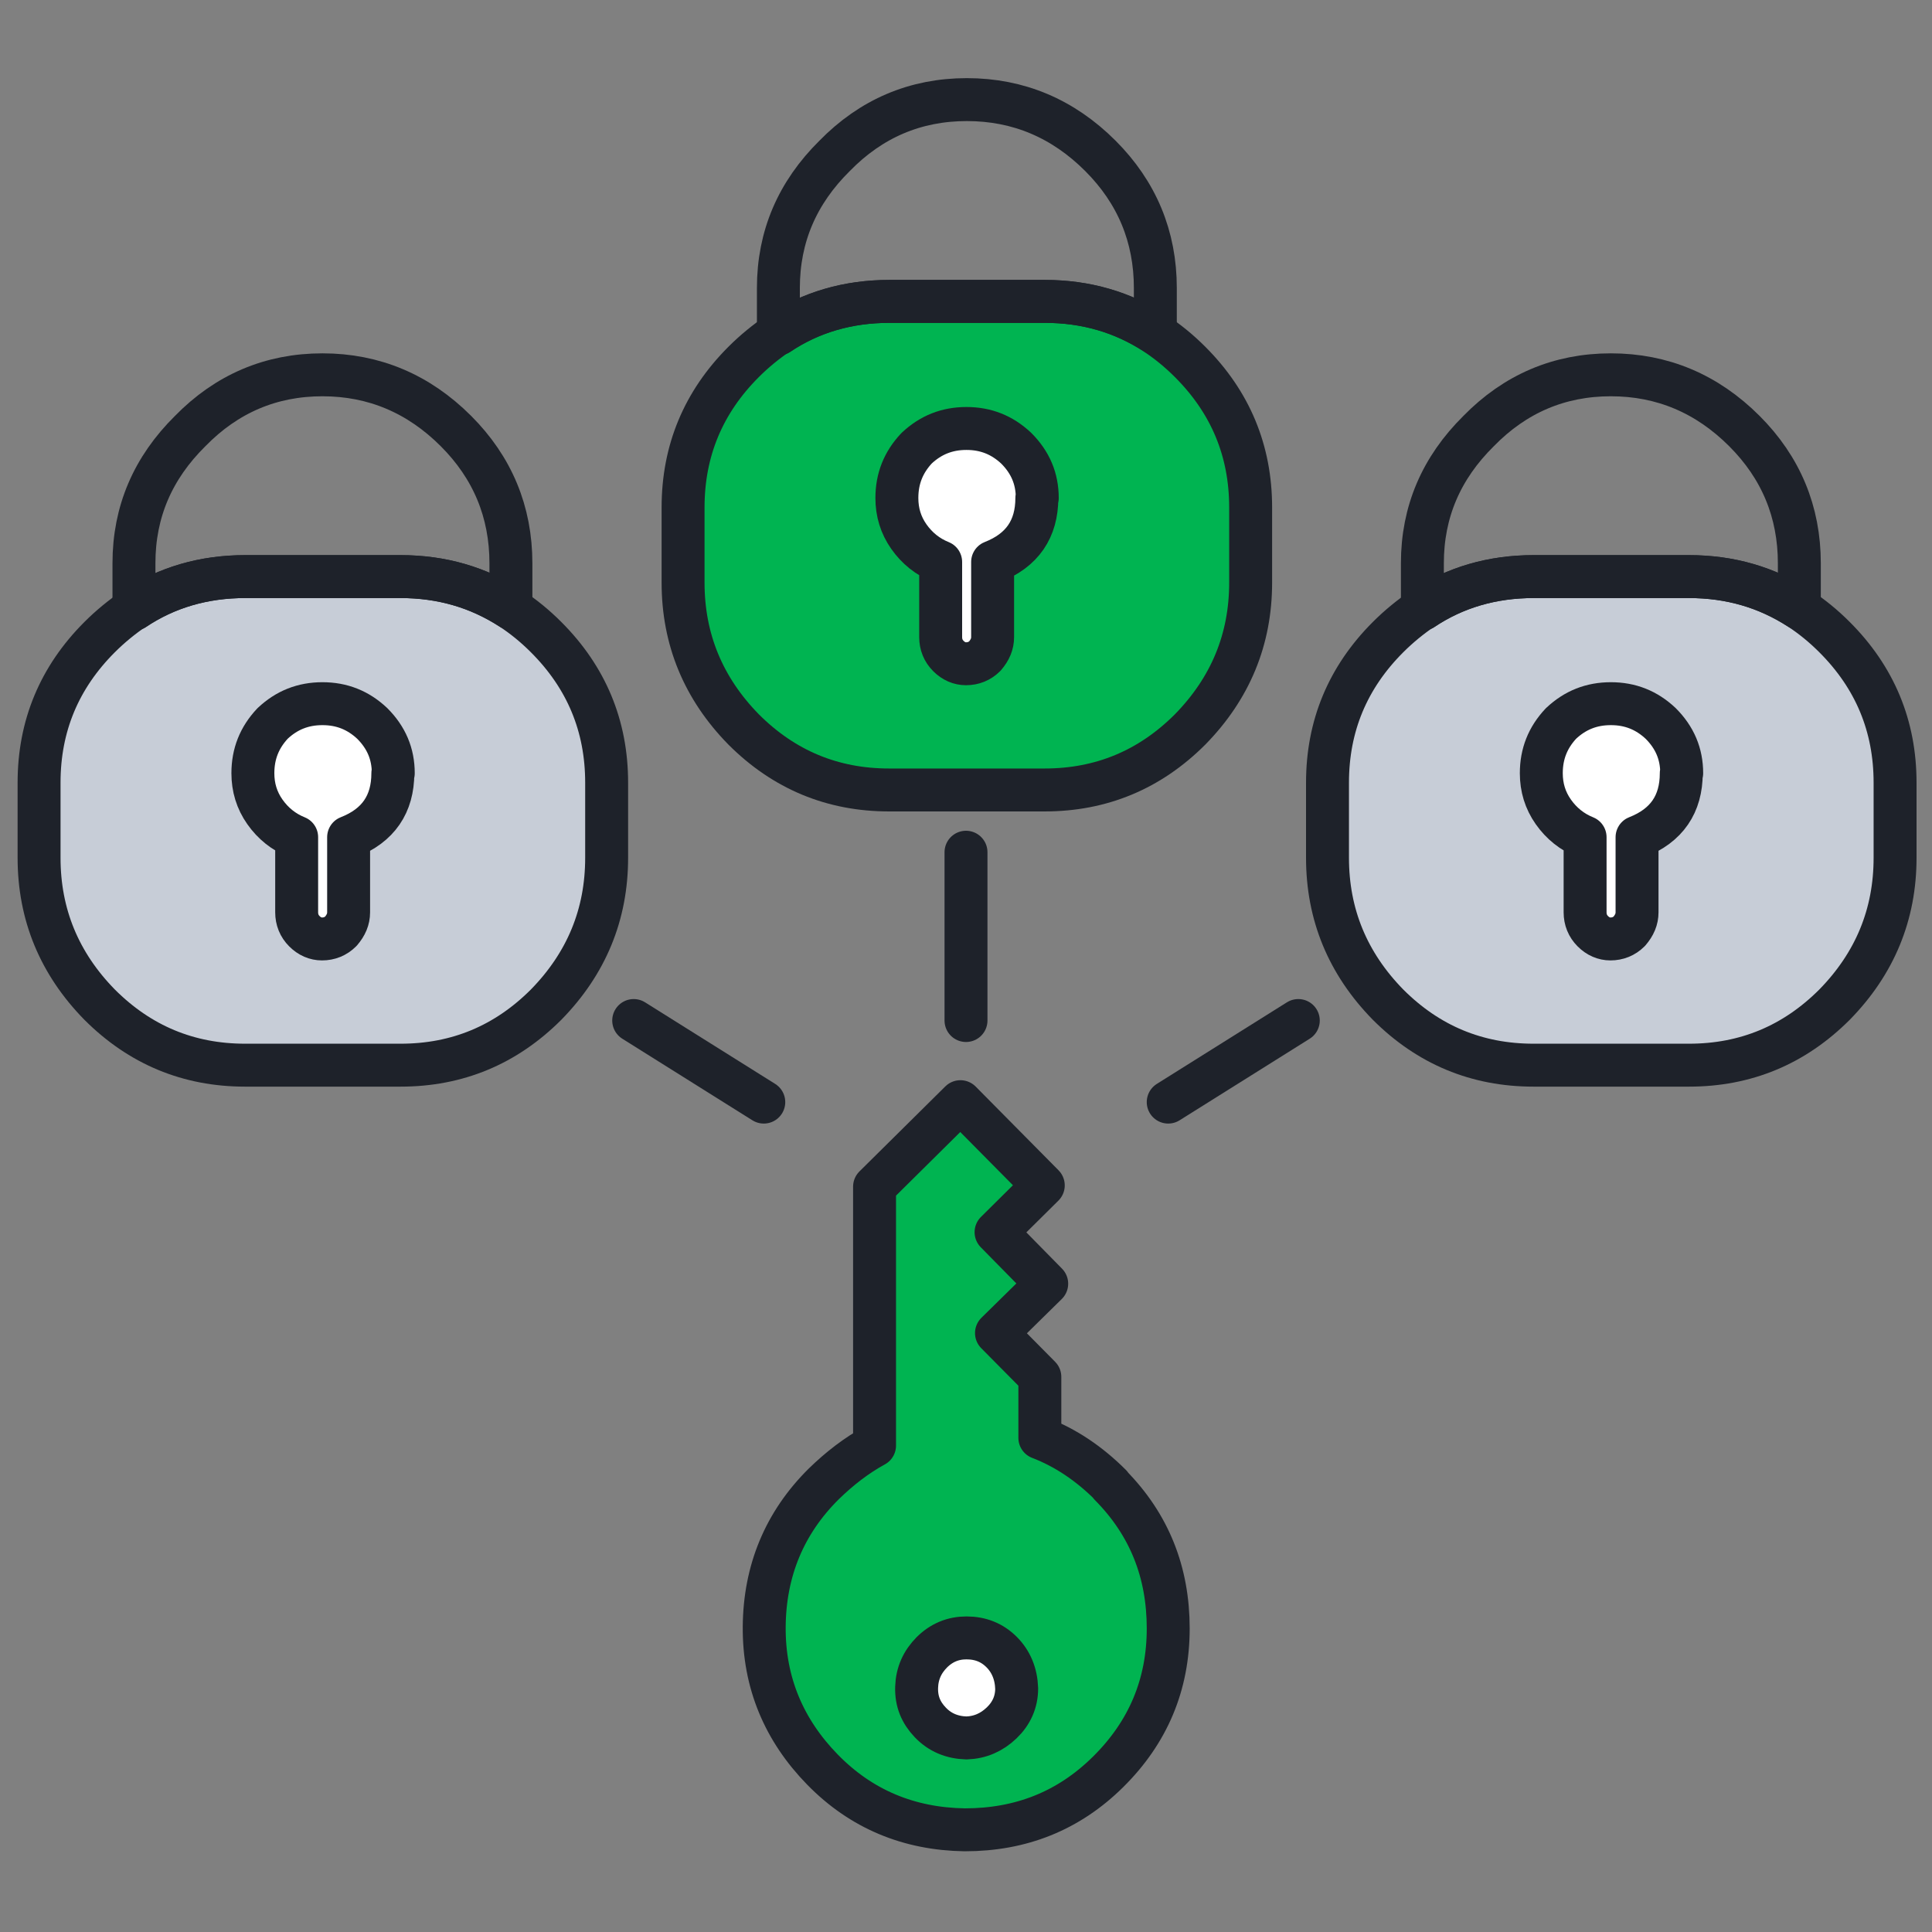 <?xml version="1.0" encoding="UTF-8"?><svg id="Layer_1" xmlns="http://www.w3.org/2000/svg" width="45" height="45" viewBox="0 0 45 45"><rect x="0" y="0" width="45" height="45" fill="#808080" stroke="none"/><defs><style>.cls-1,.cls-2,.cls-3,.cls-4,.cls-5{fill-rule:evenodd;}.cls-1,.cls-4{fill:#fff;}.cls-6,.cls-2,.cls-3,.cls-4,.cls-5{stroke:#1e222a;stroke-linecap:round;stroke-linejoin:round;}.cls-6,.cls-5{fill:none;}.cls-2{fill:#00b451;}.cls-3{fill:#c7cdd7;}</style></defs><path class="cls-1" d="M21.7,38.49c.23-.23.5-.34.81-.34.33,0,.6.11.82.33s.34.51.35.85c0,.31-.12.58-.35.8s-.5.34-.82.35c-.34-.01-.62-.13-.84-.36s-.33-.49-.32-.82c.01-.32.13-.59.36-.82Z"/><path class="cls-2" d="M21.7,38.49c.23-.23.5-.34.81-.34.33,0,.6.11.82.33s.34.51.35.85c0,.31-.12.58-.35.8s-.5.34-.82.35c-.34-.01-.62-.13-.84-.36s-.33-.49-.32-.82c.01-.32.13-.59.36-.82ZM25.86,34.59c.91.92,1.35,2.03,1.35,3.34,0,1.31-.47,2.42-1.4,3.34-.92.91-2.03,1.35-3.34,1.35-1.3-.02-2.41-.48-3.31-1.4s-1.37-2.03-1.36-3.33.47-2.42,1.39-3.33c.37-.36.76-.66,1.18-.89v-6.03s2-1.98,2-1.98l1.93,1.95-1.1,1.09,1.18,1.2-1.17,1.15,1.01,1.02v1.42c.6.23,1.15.6,1.65,1.1Z"/><path class="cls-2" d="M18.12,7.78c.76-.51,1.63-.76,2.59-.76h3.62c.96,0,1.81.25,2.57.74.29.19.56.41.82.67.94.94,1.41,2.07,1.41,3.39v1.75c0,1.32-.47,2.46-1.41,3.42-.94.94-2.07,1.41-3.39,1.41h-3.62c-1.32,0-2.45-.47-3.39-1.41-.94-.96-1.41-2.1-1.41-3.42v-1.75c0-1.32.47-2.45,1.41-3.39.25-.25.52-.47.8-.66Z"/><path class="cls-1" d="M24.16,11.6c0,.72-.34,1.22-1.03,1.49v1.75c0,.15-.06.3-.18.44-.12.12-.27.18-.44.18-.15,0-.29-.06-.41-.18-.12-.12-.18-.27-.18-.44v-1.75c-.31-.12-.56-.32-.74-.59s-.28-.57-.28-.9c0-.45.15-.83.46-1.16.33-.31.71-.46,1.16-.46s.83.15,1.16.46c.33.33.49.71.49,1.16Z"/><path class="cls-4" d="M24.16,11.6c0-.45-.16-.83-.49-1.16-.33-.31-.71-.46-1.16-.46s-.83.15-1.16.46c-.31.33-.46.71-.46,1.16,0,.33.09.63.28.9s.44.47.74.59v1.75c0,.17.06.32.18.44.12.12.26.18.41.18.17,0,.32-.06.44-.18.12-.14.18-.28.18-.44v-1.75c.69-.27,1.03-.77,1.03-1.49Z"/><path class="cls-5" d="M25.63,3.63c-.87-.87-1.91-1.31-3.11-1.31s-2.23.44-3.08,1.31c-.87.86-1.31,1.88-1.31,3.08v1.07c.76-.51,1.63-.76,2.59-.76h3.62c.96,0,1.81.25,2.57.74v-1.05c0-1.2-.43-2.23-1.28-3.08Z"/><path class="cls-3" d="M3.12,14.19c.76-.51,1.63-.76,2.59-.76h3.62c.96,0,1.81.25,2.57.74.29.19.56.41.82.67.94.94,1.41,2.07,1.41,3.39v1.75c0,1.32-.47,2.46-1.41,3.42-.94.94-2.07,1.41-3.39,1.41h-3.62c-1.32,0-2.45-.47-3.39-1.41-.94-.96-1.41-2.1-1.41-3.42v-1.75c0-1.32.47-2.45,1.41-3.39.25-.25.52-.47.8-.66Z"/><path class="cls-1" d="M9.16,18.01c0,.72-.34,1.22-1.03,1.49v1.75c0,.15-.06.3-.18.44-.12.12-.27.18-.44.18-.15,0-.29-.06-.41-.18-.12-.12-.18-.27-.18-.44v-1.75c-.31-.12-.56-.32-.74-.59s-.28-.57-.28-.9c0-.45.15-.83.46-1.16.33-.31.71-.46,1.16-.46s.83.15,1.16.46c.33.33.49.71.49,1.16Z"/><path class="cls-4" d="M9.16,18.01c0-.45-.16-.83-.49-1.16-.33-.31-.71-.46-1.16-.46s-.83.15-1.16.46c-.31.33-.46.71-.46,1.16,0,.33.09.63.28.9s.44.47.74.59v1.75c0,.17.06.32.18.44.12.12.26.18.41.18.17,0,.32-.06.44-.18.12-.14.18-.28.18-.44v-1.75c.69-.27,1.03-.77,1.03-1.49Z"/><path class="cls-5" d="M10.62,10.04c-.87-.87-1.91-1.31-3.11-1.31s-2.23.44-3.08,1.31c-.87.86-1.31,1.88-1.31,3.08v1.07c.76-.51,1.63-.76,2.59-.76h3.62c.96,0,1.81.25,2.57.74v-1.05c0-1.2-.43-2.23-1.28-3.08Z"/><path class="cls-3" d="M33.13,14.19c.76-.51,1.63-.76,2.59-.76h3.62c.96,0,1.81.25,2.57.74.29.19.56.41.82.67.94.94,1.41,2.07,1.41,3.39v1.75c0,1.32-.47,2.46-1.41,3.42-.94.94-2.07,1.41-3.39,1.41h-3.62c-1.32,0-2.45-.47-3.39-1.41-.94-.96-1.41-2.1-1.41-3.42v-1.75c0-1.32.47-2.45,1.41-3.39.25-.25.52-.47.8-.66Z"/><path class="cls-1" d="M39.17,18.01c0,.72-.34,1.22-1.03,1.49v1.75c0,.15-.06.3-.18.44-.12.12-.27.18-.44.18-.15,0-.29-.06-.41-.18-.12-.12-.18-.27-.18-.44v-1.75c-.31-.12-.56-.32-.74-.59s-.28-.57-.28-.9c0-.45.15-.83.46-1.16.33-.31.71-.46,1.16-.46s.83.15,1.16.46c.33.33.49.71.49,1.16Z"/><path class="cls-4" d="M39.17,18.01c0-.45-.16-.83-.49-1.16-.33-.31-.71-.46-1.16-.46s-.83.15-1.16.46c-.31.33-.46.71-.46,1.16,0,.33.09.63.28.9s.44.47.74.59v1.75c0,.17.06.32.18.44.12.12.26.18.41.18.17,0,.32-.06.44-.18.12-.14.18-.28.18-.44v-1.75c.69-.27,1.03-.77,1.03-1.49Z"/><path class="cls-5" d="M40.63,10.04c-.87-.87-1.91-1.31-3.11-1.31s-2.23.44-3.08,1.31c-.87.86-1.31,1.88-1.31,3.08v1.07c.76-.51,1.63-.76,2.59-.76h3.62c.96,0,1.81.25,2.57.74v-1.05c0-1.2-.43-2.23-1.28-3.08Z"/><line class="cls-6" x1="30.24" y1="23.77" x2="27.21" y2="25.67"/><line class="cls-6" x1="14.76" y1="23.77" x2="17.79" y2="25.67"/><line class="cls-6" x1="22.5" y1="19.85" x2="22.5" y2="23.77"/></svg>
